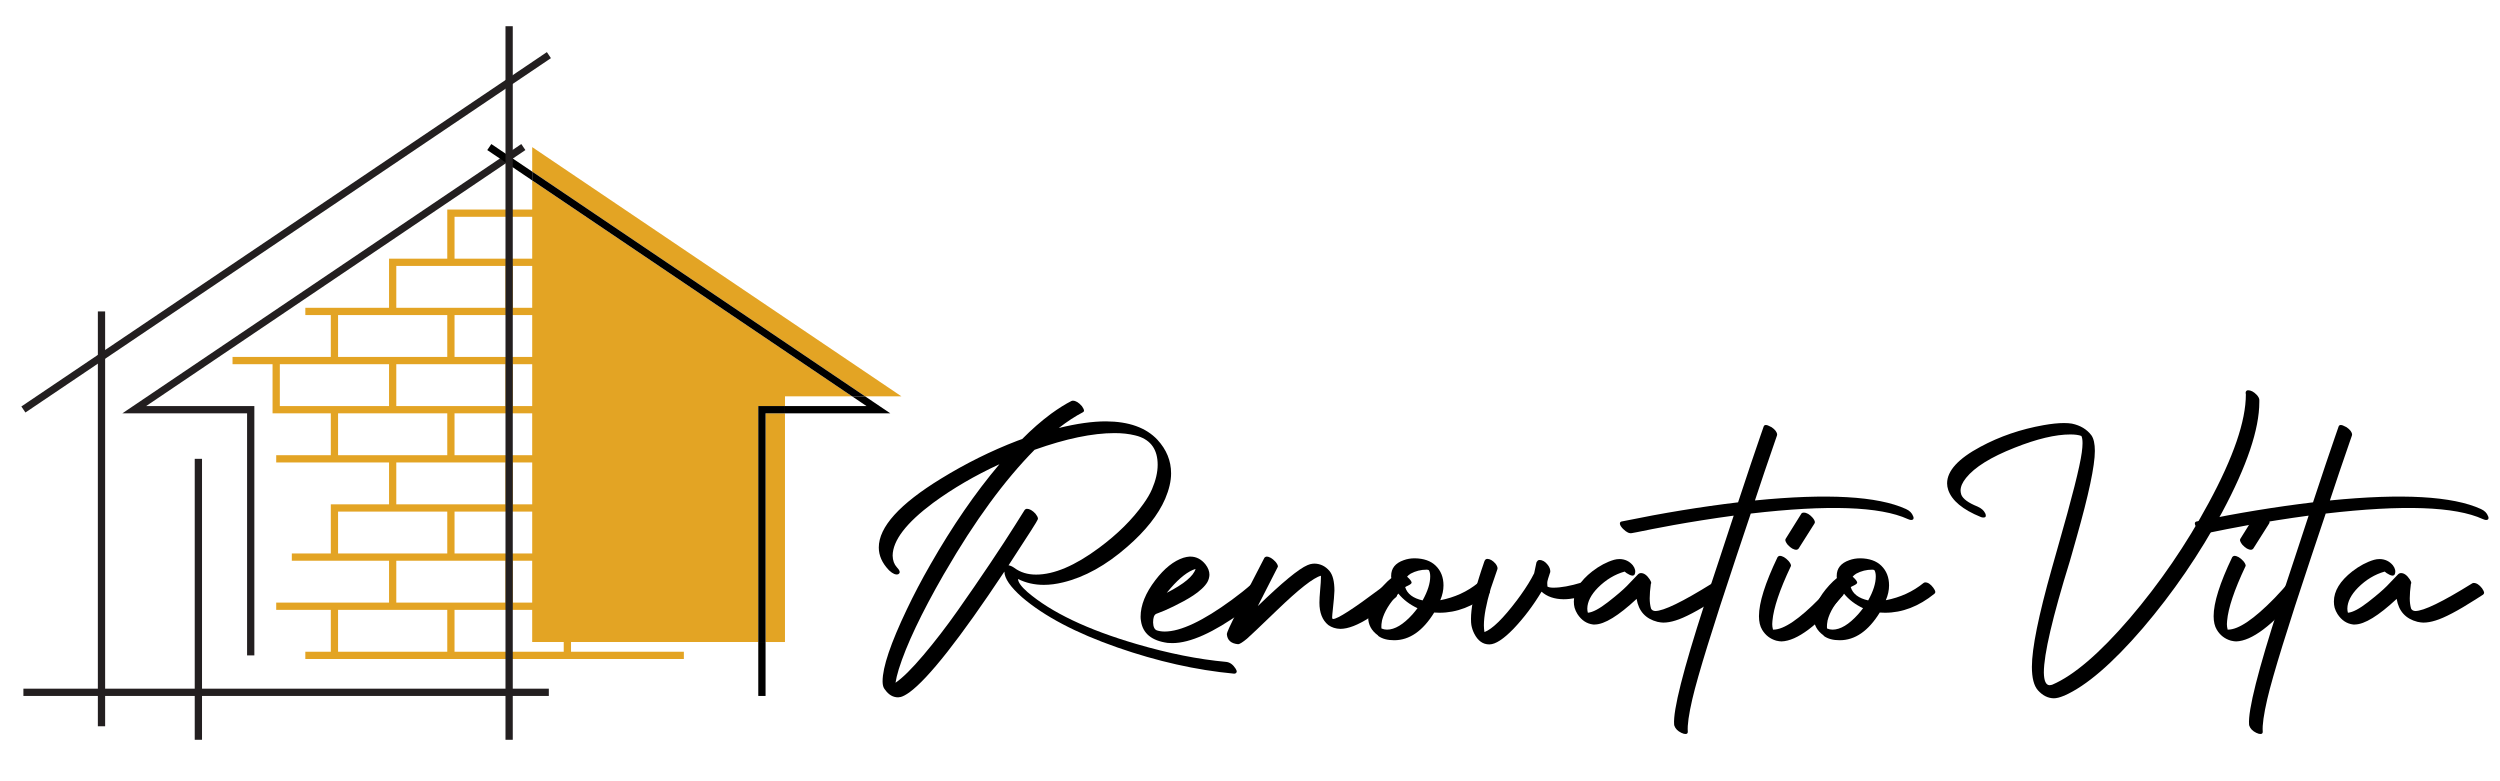 <?xml version="1.0" encoding="utf-8"?>
<!-- Generator: Adobe Illustrator 16.0.0, SVG Export Plug-In . SVG Version: 6.00 Build 0)  -->
<!DOCTYPE svg PUBLIC "-//W3C//DTD SVG 1.1//EN" "http://www.w3.org/Graphics/SVG/1.1/DTD/svg11.dtd">
<svg version="1.1" id="Calque_1" xmlns="http://www.w3.org/2000/svg" xmlns:xlink="http://www.w3.org/1999/xlink" x="0px" y="0px"
	 width="224px" height="70px" viewBox="0 0 224 70" enable-background="new 0 0 224 70" xml:space="preserve">
<g>
	<g>
		<polygon fill="#231F20" points="22.79,58.723 22.138,58.723 22.138,37.035 10.962,37.035 46.709,12.906 47.074,13.446 
			13.095,36.383 22.79,36.383 		"/>
	</g>
	<polygon fill="none" points="45.292,28.229 40.727,28.229 40.727,31.979 45.292,31.979 47.685,31.979 47.685,28.229 	"/>
	<polygon fill="none" points="40.727,19.425 40.727,23.175 45.292,23.175 47.685,23.175 47.685,19.425 	"/>
	<rect x="45.944" y="23.828" fill="none" width="1.74" height="3.75"/>
	<rect x="45.944" y="41.437" fill="none" width="1.74" height="3.75"/>
	<polygon fill="none" points="47.685,54.646 45.292,54.646 40.727,54.646 40.727,58.396 50.51,58.396 50.51,57.525 47.685,57.525 	
		"/>
	<rect x="45.944" y="50.242" fill="none" width="1.74" height="3.75"/>
	<polygon fill="none" points="45.292,45.84 40.727,45.84 40.727,49.59 45.292,49.59 47.685,49.59 47.685,45.84 	"/>
	<polygon fill="none" points="45.292,37.035 40.727,37.035 40.727,40.785 45.292,40.785 47.685,40.785 47.685,37.035 	"/>
	<rect x="45.944" y="32.632" fill="none" width="1.74" height="3.75"/>
	<polygon fill="none" points="70.334,36.383 77.637,36.383 76.349,35.513 70.334,35.513 	"/>
	<g>
		<polygon fill="#E3A424" points="47.685,13.181 47.685,15.377 77.515,35.513 80.769,35.513 		"/>
		<rect x="68.594" y="37.035" fill="#E3A424" width="1.74" height="20.49"/>
		<path fill="#E3A424" d="M47.685,18.772h-7.61v4.403h-5.217v4.403h-4.566v-0.001h-2.934v0.652h2.282v3.75h-4.566h-4.239v0.653
			h3.586v4.403h0.327l0,0h4.892v3.75h-4.892l0,0l0,0v0.651h5.544l0,0h4.566v3.75h-4.892h-0.326v0.328l0,0v4.075h-3.493v0.651h0
			v0.001h3.493h5.218v3.75h-4.566l0,0h-5.544v0.653l0,0l0,0h4.892v3.75h-2.283v0.652h2.935v-0.001h10.436l0,0h9.784h0.652h10.11
			v-0.651h-10.11v-0.87l0,0h16.78V36.383h2.392v-0.87h6.015L47.685,16.165V18.772z M40.727,19.425h6.958l0,0v3.75l0,0h-2.393h-4.565
			V19.425z M29.639,36.383h-4.566v-3.75h4.566h5.218v3.75H29.639z M35.509,32.632h5.217h4.565v3.75h-5.218l0,0h-4.565V32.632z
			 M47.685,45.187h-1.74v-3.75h1.74V45.187z M45.944,37.035h1.74l0,0v3.75h-2.393h-4.565v-3.75H45.944L45.944,37.035z
			 M47.685,36.383L47.685,36.383h-1.74v-3.75h1.74l0,0V36.383z M45.292,49.59h-4.565v-3.75h5.218l0,0h1.74v3.75l0,0H45.292z
			 M47.685,31.979L47.685,31.979h-2.393h-4.565v-3.75h5.218l0,0h1.74l0,0V31.979z M45.944,50.242h1.74l0,0v3.75l0,0h-1.74V50.242z
			 M47.685,27.578L47.685,27.578h-1.74v-3.75h1.74l0,0V27.578z M35.509,23.828h9.783v3.75h-5.218l0,0h-4.565V23.828z M30.291,28.229
			h4.566h5.217v3.75h-4.565h-0.652h-4.566V28.229z M30.291,40.785v-3.75h4.566h0.652h4.565v3.75h-4.565h-0.652H30.291z
			 M35.509,41.437h5.217h4.565v3.75h-5.218l0,0h-4.565V41.437z M30.291,49.59v-3.75h4.566h0.652h4.565v3.75h-4.565h-0.652H30.291z
			 M35.509,50.242h5.217h4.565v3.75h-5.218l0,0h-4.565V50.242z M30.291,54.646h4.566h0.652h4.565v3.75h-9.784V54.646z M50.51,57.525
			L50.51,57.525v0.87h-9.784v-3.75h5.218l0,0h1.74l0,0v2.88H50.51"/>
	</g>
	<rect x="67.942" y="57.525" width="0.652" height="4.832"/>
	<polygon points="44.023,12.906 43.658,13.446 47.685,16.165 47.685,15.377 	"/>
	<polygon points="77.515,35.513 76.349,35.513 77.637,36.383 70.334,36.383 70.334,37.035 79.77,37.035 	"/>
	<polygon points="67.942,36.383 67.942,57.525 68.594,57.525 68.594,37.035 70.334,37.035 70.334,36.383 	"/>
	<polygon points="77.515,35.513 47.685,15.377 47.685,16.165 76.349,35.513 	"/>
	<g>
		
			<rect x="25.309" y="-7.579" transform="matrix(0.559 0.829 -0.829 0.559 28.569 -12.075)" fill="#231F20" width="0.652" height="56.799"/>
	</g>
	<g>
		<rect x="8.768" y="27.904" fill="#231F20" width="0.652" height="37.17"/>
	</g>
	<g>
		<rect x="2.097" y="61.705" fill="#231F20" width="47.078" height="0.652"/>
	</g>
	<g>
		<rect x="17.448" y="41.111" fill="#231F20" width="0.653" height="25.173"/>
	</g>
	<g>
		<rect x="45.292" y="2.349" fill="#231F20" width="0.652" height="63.936"/>
	</g>
</g>
<g>
	<path d="M89.992,51.214c-3.966,5.972-6.804,9.58-8.515,10.826c-0.306,0.216-0.561,0.352-0.765,0.408
		c-0.114,0.022-0.193,0.034-0.238,0.034c-0.453,0-0.838-0.222-1.156-0.663c-0.057-0.068-0.102-0.136-0.136-0.204
		c-0.068-0.147-0.102-0.34-0.102-0.578c0-1.258,0.725-3.404,2.175-6.441c0.623-1.313,1.326-2.651,2.108-4.011
		c1.96-3.433,4.022-6.43,6.186-8.99c-2.187,1.008-4.169,2.164-5.948,3.467c-2.402,1.79-3.609,3.365-3.62,4.725
		c0.011,0.431,0.136,0.776,0.374,1.037c0.272,0.283,0.328,0.481,0.17,0.595c-0.023,0.012-0.04,0.022-0.051,0.034
		c-0.215,0.067-0.476-0.04-0.782-0.323c-0.034-0.034-0.057-0.057-0.068-0.068c-0.589-0.623-0.884-1.291-0.884-2.005
		c0-1.836,1.858-3.893,5.575-6.17c2.209-1.359,4.492-2.492,6.849-3.398c0.159-0.057,0.3-0.108,0.425-0.153
		c0.838-0.85,1.7-1.604,2.583-2.261c0.691-0.498,1.297-0.878,1.818-1.139c0.045-0.022,0.091-0.034,0.136-0.034
		c0.26,0,0.532,0.164,0.816,0.493c0.113,0.159,0.175,0.289,0.187,0.392c0,0.067-0.034,0.118-0.102,0.152
		c-0.68,0.352-1.4,0.821-2.159,1.41c1.609-0.396,3.02-0.595,4.232-0.595c2.05,0.012,3.586,0.562,4.606,1.649
		c0.815,0.883,1.224,1.886,1.224,3.008c0,0.691-0.176,1.45-0.527,2.277c-0.623,1.439-1.756,2.872-3.398,4.3
		c-1.904,1.666-3.824,2.73-5.762,3.195c-0.601,0.147-1.173,0.221-1.717,0.221c-0.838,0-1.609-0.175-2.311-0.526
		c0.011,0.295,0.294,0.686,0.85,1.173c2.13,1.824,5.388,3.376,9.773,4.656c2.866,0.839,5.54,1.371,8.021,1.598
		c0.328,0.034,0.606,0.227,0.833,0.578c0.079,0.113,0.119,0.215,0.119,0.306c-0.023,0.103-0.091,0.159-0.204,0.17h-0.051
		c-3.377-0.317-6.855-1.099-10.436-2.346c-3.705-1.291-6.555-2.792-8.549-4.503C90.53,52.591,90.003,51.826,89.992,51.214z
		 M91.811,45.69c0.045-0.057,0.107-0.091,0.187-0.103c0.249,0,0.51,0.147,0.782,0.442c0.136,0.17,0.209,0.312,0.221,0.425
		c0,0.034-0.011,0.074-0.034,0.119c0,0.067-0.793,1.314-2.379,3.739c-0.08,0.113-0.153,0.227-0.221,0.34
		c0.159,0.022,0.334,0.102,0.527,0.237c0.533,0.397,1.178,0.595,1.938,0.595c1.609,0,3.49-0.798,5.643-2.396
		c1.654-1.224,2.98-2.538,3.977-3.943c0.34-0.476,0.595-0.912,0.765-1.309c0.34-0.793,0.51-1.523,0.51-2.192
		c0-1.337-0.589-2.192-1.768-2.566c-0.091-0.022-0.176-0.045-0.254-0.068c-0.545-0.136-1.156-0.204-1.836-0.204
		c-1.983,0-4.374,0.499-7.172,1.496c-2.697,2.73-5.359,6.368-7.988,10.911c-0.057,0.091-0.107,0.176-0.153,0.255
		c-2.005,3.49-3.348,6.322-4.028,8.498c-0.147,0.487-0.244,0.89-0.289,1.207c0.634-0.431,1.467-1.255,2.499-2.474
		c1.031-1.218,2.053-2.546,3.067-3.985c1.014-1.438,1.983-2.847,2.906-4.224c0.923-1.376,1.668-2.518,2.235-3.424L91.811,45.69z"/>
	<path d="M103.589,55.004c-0.182,0.091-0.272,0.346-0.272,0.765c0.012,0.396,0.125,0.635,0.34,0.714
		c0.216,0.068,0.448,0.103,0.697,0.103c1.428,0,3.433-0.946,6.017-2.839c0.668-0.487,1.258-0.957,1.768-1.41
		c0.045-0.034,0.091-0.052,0.136-0.052c0.227,0,0.459,0.17,0.697,0.511c0.124,0.181,0.187,0.334,0.187,0.458
		c-0.012,0.068-0.034,0.125-0.068,0.17c-0.271,0.272-0.872,0.743-1.801,1.411c-2.572,1.847-4.646,2.776-6.221,2.787
		c-0.204,0-0.352-0.006-0.442-0.017c-1.438-0.192-2.237-0.85-2.396-1.972c-0.022-0.125-0.033-0.249-0.033-0.374
		c0-1.031,0.441-2.124,1.325-3.28c0.805-1.054,1.643-1.722,2.516-2.005c0.192-0.057,0.374-0.091,0.544-0.103h0.067
		c0.533,0,0.986,0.232,1.36,0.697c0.237,0.306,0.356,0.617,0.356,0.935c-0.011,0.227-0.067,0.437-0.17,0.629
		c-0.113,0.204-0.286,0.413-0.519,0.629c-0.232,0.215-0.487,0.413-0.765,0.595s-0.572,0.356-0.884,0.526s-0.609,0.323-0.892,0.459
		c-0.284,0.137-0.542,0.255-0.773,0.357c-0.232,0.102-0.417,0.176-0.553,0.221L103.589,55.004z M104.54,53.117
		c1.53-0.781,2.391-1.495,2.584-2.142c-0.669,0.204-1.417,0.782-2.244,1.734C104.756,52.846,104.643,52.981,104.54,53.117z"/>
	<path d="M113.293,49.974c0.045-0.057,0.107-0.091,0.188-0.103c0.249,0,0.515,0.153,0.799,0.459
		c0.136,0.159,0.209,0.295,0.221,0.408c0,0.034-0.012,0.067-0.034,0.102c-0.012,0.023-0.601,1.179-1.768,3.467
		c2.187-2.118,3.671-3.342,4.453-3.671c0.091-0.034,0.17-0.062,0.237-0.085c0.147-0.034,0.278-0.051,0.392-0.051
		c0.532,0.012,0.979,0.232,1.343,0.663c0.294,0.352,0.441,0.94,0.441,1.768c0,0.261-0.063,0.963-0.187,2.107
		c-0.012,0.125-0.018,0.215-0.018,0.271c0,0.068,0.012,0.113,0.034,0.137c0.022,0.011,0.04,0.017,0.051,0.017
		c0.396,0,1.796-0.9,4.198-2.702c0.317-0.238,0.521-0.396,0.612-0.477c0.033-0.022,0.073-0.033,0.118-0.033
		c0.204,0,0.419,0.181,0.646,0.544c0.113,0.192,0.17,0.356,0.17,0.492c-0.012,0.08-0.04,0.147-0.085,0.204
		c-1.134,0.93-1.927,1.541-2.38,1.836c-1.054,0.68-1.932,1.02-2.634,1.02c-0.408-0.011-0.766-0.125-1.071-0.34
		c-0.532-0.431-0.799-1.099-0.799-2.006c0-0.261,0.022-0.651,0.068-1.173c0.045-0.486,0.067-0.838,0.067-1.054v-0.187
		c-0.668,0.17-1.988,1.207-3.96,3.11c-1.541,1.484-2.43,2.328-2.668,2.532c-0.385,0.317-0.646,0.481-0.782,0.493
		c-0.646-0.057-0.985-0.363-1.02-0.918C109.928,56.567,111.05,54.29,113.293,49.974z"/>
	<path d="M124.664,51.792c0-0.022-0.006-0.057-0.018-0.103c0-0.033,0-0.062,0-0.085c0-0.68,0.374-1.149,1.122-1.41
		c0.306-0.113,0.635-0.17,0.985-0.17c0.816,0.011,1.445,0.232,1.887,0.663c0.465,0.453,0.697,1.042,0.697,1.767
		c0,0.432-0.097,0.873-0.289,1.326c1.291-0.249,2.419-0.765,3.382-1.547c0.045-0.034,0.097-0.051,0.153-0.051
		c0.237,0,0.476,0.159,0.714,0.476c0.113,0.147,0.175,0.278,0.187,0.392c-0.012,0.067-0.04,0.118-0.085,0.152
		c-1.405,1.134-2.878,1.7-4.419,1.7c-0.215,0-0.374-0.006-0.476-0.018c-1.02,1.654-2.216,2.481-3.586,2.481
		c-0.59,0-1.06-0.124-1.411-0.374c-0.022-0.034-0.039-0.057-0.051-0.067c-0.578-0.419-0.867-0.958-0.867-1.615
		c0-0.895,0.465-1.853,1.394-2.872C124.21,52.188,124.437,51.973,124.664,51.792z M125.293,53.186
		c-0.782,0.839-1.27,1.638-1.462,2.396c-0.023,0.125-0.04,0.237-0.051,0.34c-0.012,0.204-0.012,0.334,0,0.391
		c0.158,0.068,0.322,0.103,0.492,0.103c0.703,0,1.468-0.459,2.295-1.377c0.158-0.182,0.306-0.362,0.441-0.544
		C126.307,54.166,125.734,53.729,125.293,53.186z M126.074,51.673c0.261,0.227,0.396,0.402,0.408,0.526
		c0,0.08-0.108,0.17-0.323,0.272c-0.125,0.057-0.21,0.102-0.255,0.136c0.182,0.601,0.702,0.997,1.563,1.189
		c0.453-0.815,0.68-1.529,0.68-2.141c0-0.238-0.039-0.426-0.118-0.562c-0.034-0.034-0.103-0.051-0.204-0.051
		c-0.51,0-0.986,0.119-1.428,0.356C126.25,51.491,126.143,51.582,126.074,51.673z"/>
	<path d="M133.042,50.211c0.046-0.079,0.113-0.124,0.204-0.136c0.249,0,0.499,0.142,0.748,0.425
		c0.113,0.147,0.176,0.283,0.187,0.408c0,0.045-0.006,0.079-0.017,0.102l-0.595,1.733c-0.408,1.383-0.612,2.477-0.612,3.28
		c0,0.216,0.018,0.42,0.051,0.612c0.714-0.272,1.688-1.229,2.924-2.872c0.113-0.159,0.221-0.307,0.323-0.442
		c0.51-0.714,0.911-1.365,1.206-1.954l0.204-0.969c0.034-0.068,0.057-0.103,0.068-0.103c0.045-0.079,0.113-0.119,0.204-0.119
		c0.271,0,0.521,0.147,0.747,0.442c0.159,0.204,0.232,0.414,0.222,0.629c-0.171,0.51-0.256,0.787-0.256,0.833
		c-0.011,0.057-0.017,0.107-0.017,0.152c0,0.136,0.006,0.244,0.017,0.323c0.113,0.068,0.289,0.102,0.527,0.102
		c0.68,0,1.523-0.152,2.532-0.459c0.034-0.011,0.073-0.017,0.119-0.017c0.261,0,0.51,0.164,0.748,0.493
		c0.102,0.136,0.152,0.255,0.152,0.356c-0.022,0.091-0.073,0.153-0.152,0.188c-0.975,0.317-1.802,0.476-2.481,0.476
		c-0.827-0.011-1.484-0.238-1.972-0.68c-0.748,1.246-1.592,2.362-2.532,3.348c-0.884,0.907-1.592,1.366-2.125,1.377h-0.033
		c-0.567,0-1.015-0.323-1.343-0.969c-0.125-0.249-0.21-0.504-0.255-0.765c-0.023-0.125-0.034-0.312-0.034-0.561
		c0-0.216,0.014-0.453,0.042-0.714s0.065-0.519,0.11-0.773c0.046-0.255,0.1-0.516,0.162-0.782c0.062-0.266,0.13-0.519,0.204-0.756
		c0.073-0.238,0.145-0.471,0.212-0.697c0.068-0.227,0.133-0.431,0.195-0.611c0.063-0.182,0.116-0.34,0.162-0.477
		c0.045-0.136,0.079-0.237,0.102-0.306L133.042,50.211z"/>
	<path d="M146.47,51.452c-0.091,0.192-0.335,0.158-0.731-0.103c-0.067-0.045-0.125-0.09-0.17-0.136
		c-0.884,0.249-1.683,0.73-2.396,1.444c-0.623,0.635-0.94,1.258-0.951,1.87c0,0.136,0.017,0.261,0.051,0.374
		c0.431-0.034,1.031-0.352,1.802-0.952s1.334-1.082,1.69-1.444c0.357-0.362,0.677-0.697,0.961-1.003l0.017-0.018
		c0.079-0.09,0.176-0.136,0.289-0.136c0.271,0,0.532,0.188,0.781,0.562c0.091,0.136,0.137,0.249,0.137,0.34
		c-0.012,0.033-0.023,0.057-0.034,0.067c-0.068,0.499-0.103,0.93-0.103,1.292c0,0.34,0.04,0.646,0.119,0.918
		c0.068,0.136,0.192,0.21,0.374,0.221c0.748,0,2.441-0.821,5.082-2.465c0.045-0.033,0.096-0.051,0.152-0.051
		c0.25,0,0.499,0.159,0.748,0.477c0.113,0.158,0.176,0.294,0.188,0.407c-0.012,0.08-0.046,0.136-0.103,0.17
		c-0.136,0.091-0.356,0.232-0.662,0.425c-1.598,1.021-2.794,1.649-3.587,1.887c-0.396,0.125-0.759,0.188-1.087,0.188
		c-0.137,0-0.313-0.023-0.527-0.068c-1.065-0.271-1.688-0.957-1.869-2.057c-1.632,1.519-2.879,2.283-3.739,2.295h-0.153
		c-0.578-0.068-1.048-0.38-1.41-0.936c-0.113-0.181-0.198-0.367-0.255-0.561c-0.046-0.17-0.068-0.356-0.068-0.561
		c0-0.94,0.55-1.842,1.648-2.702c0.646-0.499,1.298-0.845,1.955-1.037c0.158-0.045,0.328-0.068,0.51-0.068
		c0.476,0.012,0.866,0.199,1.173,0.562C146.515,50.937,146.571,51.203,146.47,51.452z"/>
	<path d="M158.026,38.212c0.067-0.181,0.271-0.175,0.611,0.018c0.045,0.022,0.079,0.039,0.103,0.051
		c0.316,0.215,0.481,0.437,0.492,0.663c-0.011,0.033-0.017,0.063-0.017,0.085l-0.17,0.492c-0.657,1.893-1.258,3.666-1.802,5.32
		c6.481-0.646,10.99-0.392,13.528,0.765c0.329,0.147,0.544,0.362,0.646,0.646c0.011,0.034,0.022,0.063,0.034,0.085
		c0.033,0.17-0.04,0.255-0.222,0.255c-0.091-0.011-0.187-0.039-0.289-0.085c-2.48-1.133-7.172-1.297-14.072-0.492
		c-0.261,0.804-0.691,2.09-1.291,3.857c-2.119,6.346-3.434,10.6-3.943,12.764c-0.317,1.371-0.453,2.34-0.408,2.906
		c0.012,0.192-0.107,0.261-0.356,0.204c-0.079-0.022-0.153-0.051-0.221-0.085c-0.329-0.159-0.538-0.374-0.629-0.646
		c-0.012-0.046-0.018-0.08-0.018-0.103c-0.102-1.269,0.805-4.86,2.72-10.775c0.294-0.895,0.742-2.249,1.343-4.062
		c0.589-1.768,1.014-3.06,1.274-3.875c-0.93,0.125-1.875,0.264-2.838,0.416c-0.963,0.153-1.805,0.295-2.524,0.425
		c-0.72,0.131-1.368,0.253-1.946,0.366c-0.577,0.113-1.025,0.203-1.342,0.271l-0.459,0.085c-0.227,0.057-0.487-0.063-0.782-0.356
		c-0.034-0.034-0.063-0.063-0.085-0.085c-0.022-0.034-0.048-0.065-0.076-0.094s-0.052-0.06-0.068-0.094s-0.031-0.062-0.042-0.085
		c-0.012-0.022-0.021-0.048-0.026-0.076c-0.005-0.028-0.008-0.054-0.008-0.076c0-0.023,0.003-0.043,0.008-0.06
		c0.006-0.018,0.018-0.034,0.034-0.052c0.018-0.017,0.034-0.03,0.051-0.042c0.018-0.012,0.037-0.018,0.06-0.018l0.17-0.033
		c3.524-0.726,6.946-1.286,10.266-1.683c0.374-1.145,0.754-2.286,1.139-3.425c0.386-1.139,0.674-1.985,0.867-2.541L158.026,38.212z"
		/>
	<path d="M159.268,49.922c0.045-0.067,0.107-0.107,0.187-0.118c0.249,0,0.516,0.152,0.799,0.458c0.136,0.159,0.21,0.295,0.221,0.408
		c0,0.034-0.011,0.068-0.034,0.103c-0.985,2.084-1.529,3.705-1.631,4.86c-0.012,0.102-0.018,0.198-0.018,0.289
		c0,0.158,0.022,0.323,0.068,0.493h0.034c0.94,0,2.334-0.946,4.181-2.839c0.476-0.498,0.884-0.951,1.224-1.359
		c0.034-0.045,0.079-0.068,0.136-0.068c0.192,0,0.396,0.17,0.612,0.51c0.113,0.182,0.17,0.34,0.17,0.477
		c-0.012,0.057-0.034,0.118-0.068,0.187c-2.289,2.72-4.13,4.102-5.523,4.147c-0.125,0-0.283-0.023-0.476-0.068
		c-0.544-0.158-0.964-0.481-1.258-0.969c-0.193-0.317-0.289-0.725-0.289-1.224C157.602,54.007,158.156,52.245,159.268,49.922z
		 M161.153,49.157c-0.045,0.057-0.107,0.091-0.187,0.103c-0.249,0-0.51-0.147-0.782-0.442c-0.136-0.17-0.209-0.312-0.221-0.425
		c0-0.034,0.012-0.073,0.034-0.119l1.41-2.26c0.046-0.057,0.113-0.085,0.204-0.085c0.261,0,0.527,0.152,0.799,0.458
		c0.125,0.147,0.192,0.278,0.204,0.392c0,0.033-0.012,0.073-0.034,0.119L161.153,49.157z"/>
	<path d="M164.587,51.792c0-0.022-0.006-0.057-0.018-0.103c0-0.033,0-0.062,0-0.085c0-0.68,0.374-1.149,1.122-1.41
		c0.306-0.113,0.635-0.17,0.985-0.17c0.816,0.011,1.445,0.232,1.887,0.663c0.465,0.453,0.697,1.042,0.697,1.767
		c0,0.432-0.097,0.873-0.289,1.326c1.291-0.249,2.419-0.765,3.382-1.547c0.045-0.034,0.097-0.051,0.153-0.051
		c0.237,0,0.476,0.159,0.714,0.476c0.113,0.147,0.175,0.278,0.187,0.392c-0.012,0.067-0.04,0.118-0.085,0.152
		c-1.405,1.134-2.878,1.7-4.419,1.7c-0.215,0-0.374-0.006-0.476-0.018c-1.02,1.654-2.216,2.481-3.586,2.481
		c-0.59,0-1.06-0.124-1.411-0.374c-0.022-0.034-0.039-0.057-0.051-0.067c-0.578-0.419-0.867-0.958-0.867-1.615
		c0-0.895,0.465-1.853,1.394-2.872C164.133,52.188,164.359,51.973,164.587,51.792z M165.216,53.186
		c-0.782,0.839-1.27,1.638-1.462,2.396c-0.023,0.125-0.04,0.237-0.051,0.34c-0.012,0.204-0.012,0.334,0,0.391
		c0.158,0.068,0.322,0.103,0.492,0.103c0.703,0,1.468-0.459,2.295-1.377c0.158-0.182,0.306-0.362,0.441-0.544
		C166.229,54.166,165.657,53.729,165.216,53.186z M165.997,51.673c0.261,0.227,0.396,0.402,0.408,0.526
		c0,0.08-0.108,0.17-0.323,0.272c-0.125,0.057-0.21,0.102-0.255,0.136c0.182,0.601,0.702,0.997,1.563,1.189
		c0.453-0.815,0.68-1.529,0.68-2.141c0-0.238-0.039-0.426-0.118-0.562c-0.034-0.034-0.103-0.051-0.204-0.051
		c-0.51,0-0.986,0.119-1.428,0.356C166.173,51.491,166.065,51.582,165.997,51.673z"/>
	<path d="M177.181,45.385c0.34,0.147,0.572,0.351,0.697,0.611c0.011,0.034,0.022,0.063,0.033,0.085
		c0.058,0.204-0.017,0.301-0.221,0.289c-0.068,0-0.142-0.017-0.221-0.051c-1.609-0.657-2.578-1.462-2.906-2.414
		c-0.068-0.203-0.103-0.401-0.103-0.595c0-1.121,0.997-2.215,2.991-3.28c1.723-0.929,3.609-1.574,5.66-1.938
		c0.702-0.124,1.309-0.187,1.818-0.187c0.271,0,0.51,0.017,0.714,0.051c0.759,0.159,1.343,0.51,1.751,1.054
		c0.203,0.295,0.306,0.76,0.306,1.394c0,1.326-0.55,3.921-1.648,7.784c-0.103,0.386-0.25,0.907-0.442,1.563
		c-0.012,0.058-0.063,0.232-0.152,0.527c-1.553,5.02-2.329,8.345-2.329,9.977c0.012,0.748,0.182,1.127,0.51,1.139
		c0.113-0.012,0.198-0.028,0.255-0.051c1.927-0.827,4.238-2.811,6.935-5.949c2.708-3.172,5.064-6.616,7.07-10.333
		c2.221-4.102,3.331-7.342,3.331-9.722c0-0.022-0.006-0.057-0.017-0.102c0-0.034,0-0.062,0-0.085
		c0.022-0.113,0.09-0.175,0.204-0.187c0.26,0,0.521,0.136,0.781,0.408c0.147,0.159,0.227,0.306,0.238,0.442v0.204
		c0,2.437-1.11,5.728-3.331,9.875c-2.018,3.738-4.391,7.206-7.121,10.401c-2.709,3.149-5.048,5.161-7.02,6.033
		c-0.023,0.011-0.04,0.017-0.051,0.017c-0.352,0.147-0.652,0.222-0.901,0.222c-0.521-0.012-0.991-0.249-1.41-0.714
		c-0.363-0.408-0.544-1.11-0.544-2.107c0-1.654,0.595-4.589,1.784-8.804c0.136-0.487,0.323-1.15,0.562-1.989
		c1.246-4.339,1.954-7.144,2.124-8.412c0.045-0.329,0.068-0.606,0.068-0.833c0-0.295-0.034-0.51-0.103-0.646
		c-0.238-0.09-0.566-0.136-0.985-0.136c-1.337,0-3.003,0.396-4.997,1.189c-2.13,0.839-3.58,1.74-4.351,2.703
		c-0.329,0.407-0.493,0.787-0.493,1.139c0,0.102,0.022,0.227,0.068,0.374C175.884,44.704,176.365,45.056,177.181,45.385z"/>
	<path d="M200.006,49.922c0.045-0.067,0.107-0.107,0.187-0.118c0.249,0,0.516,0.152,0.799,0.458c0.136,0.159,0.21,0.295,0.221,0.408
		c0,0.034-0.011,0.068-0.034,0.103c-0.985,2.084-1.529,3.705-1.631,4.86c-0.012,0.102-0.018,0.198-0.018,0.289
		c0,0.158,0.022,0.323,0.068,0.493h0.034c0.94,0,2.334-0.946,4.181-2.839c0.476-0.498,0.884-0.951,1.224-1.359
		c0.034-0.045,0.079-0.068,0.136-0.068c0.192,0,0.396,0.17,0.612,0.51c0.113,0.182,0.17,0.34,0.17,0.477
		c-0.012,0.057-0.034,0.118-0.068,0.187c-2.289,2.72-4.13,4.102-5.523,4.147c-0.125,0-0.283-0.023-0.476-0.068
		c-0.544-0.158-0.964-0.481-1.258-0.969c-0.193-0.317-0.289-0.725-0.289-1.224C198.34,54.007,198.895,52.245,200.006,49.922z
		 M201.892,49.157c-0.045,0.057-0.107,0.091-0.187,0.103c-0.249,0-0.51-0.147-0.782-0.442c-0.136-0.17-0.209-0.312-0.221-0.425
		c0-0.034,0.012-0.073,0.034-0.119l1.41-2.26c0.046-0.057,0.113-0.085,0.204-0.085c0.261,0,0.527,0.152,0.799,0.458
		c0.125,0.147,0.192,0.278,0.204,0.392c0,0.033-0.012,0.073-0.034,0.119L201.892,49.157z"/>
	<path d="M209.541,38.212c0.067-0.181,0.271-0.175,0.611,0.018c0.045,0.022,0.079,0.039,0.103,0.051
		c0.316,0.215,0.481,0.437,0.492,0.663c-0.011,0.033-0.017,0.063-0.017,0.085l-0.17,0.492c-0.657,1.893-1.258,3.666-1.802,5.32
		c6.481-0.646,10.99-0.392,13.528,0.765c0.329,0.147,0.544,0.362,0.646,0.646c0.011,0.034,0.022,0.063,0.034,0.085
		c0.033,0.17-0.04,0.255-0.222,0.255c-0.091-0.011-0.187-0.039-0.289-0.085c-2.48-1.133-7.172-1.297-14.072-0.492
		c-0.261,0.804-0.691,2.09-1.291,3.857c-2.119,6.346-3.434,10.6-3.943,12.764c-0.317,1.371-0.453,2.34-0.408,2.906
		c0.012,0.192-0.107,0.261-0.356,0.204c-0.079-0.022-0.153-0.051-0.221-0.085c-0.329-0.159-0.538-0.374-0.629-0.646
		c-0.012-0.046-0.018-0.08-0.018-0.103c-0.102-1.269,0.805-4.86,2.72-10.775c0.294-0.895,0.742-2.249,1.343-4.062
		c0.589-1.768,1.014-3.06,1.274-3.875c-0.93,0.125-1.875,0.264-2.838,0.416c-0.963,0.153-1.805,0.295-2.524,0.425
		c-0.72,0.131-1.368,0.253-1.946,0.366c-0.577,0.113-1.025,0.203-1.342,0.271l-0.459,0.085c-0.227,0.057-0.487-0.063-0.782-0.356
		c-0.034-0.034-0.063-0.063-0.085-0.085c-0.022-0.034-0.048-0.065-0.076-0.094s-0.052-0.06-0.068-0.094s-0.031-0.062-0.042-0.085
		c-0.012-0.022-0.021-0.048-0.026-0.076c-0.005-0.028-0.008-0.054-0.008-0.076c0-0.023,0.003-0.043,0.008-0.06
		c0.006-0.018,0.018-0.034,0.034-0.052c0.018-0.017,0.034-0.03,0.051-0.042c0.018-0.012,0.037-0.018,0.06-0.018l0.17-0.033
		c3.524-0.726,6.946-1.286,10.266-1.683c0.374-1.145,0.754-2.286,1.139-3.425c0.386-1.139,0.674-1.985,0.867-2.541L209.541,38.212z"
		/>
	<path d="M214.571,51.452c-0.091,0.192-0.335,0.158-0.731-0.103c-0.067-0.045-0.125-0.09-0.17-0.136
		c-0.884,0.249-1.683,0.73-2.396,1.444c-0.623,0.635-0.94,1.258-0.951,1.87c0,0.136,0.017,0.261,0.051,0.374
		c0.431-0.034,1.031-0.352,1.802-0.952s1.334-1.082,1.69-1.444c0.357-0.362,0.677-0.697,0.961-1.003l0.017-0.018
		c0.079-0.09,0.176-0.136,0.289-0.136c0.271,0,0.532,0.188,0.781,0.562c0.091,0.136,0.137,0.249,0.137,0.34
		c-0.012,0.033-0.023,0.057-0.034,0.067c-0.068,0.499-0.103,0.93-0.103,1.292c0,0.34,0.04,0.646,0.119,0.918
		c0.068,0.136,0.192,0.21,0.374,0.221c0.748,0,2.441-0.821,5.082-2.465c0.045-0.033,0.096-0.051,0.152-0.051
		c0.25,0,0.499,0.159,0.748,0.477c0.113,0.158,0.176,0.294,0.188,0.407c-0.012,0.08-0.046,0.136-0.103,0.17
		c-0.136,0.091-0.356,0.232-0.662,0.425c-1.598,1.021-2.794,1.649-3.587,1.887c-0.396,0.125-0.759,0.188-1.087,0.188
		c-0.137,0-0.313-0.023-0.527-0.068c-1.065-0.271-1.688-0.957-1.869-2.057c-1.632,1.519-2.879,2.283-3.739,2.295h-0.153
		c-0.578-0.068-1.048-0.38-1.41-0.936c-0.113-0.181-0.198-0.367-0.255-0.561c-0.046-0.17-0.068-0.356-0.068-0.561
		c0-0.94,0.55-1.842,1.648-2.702c0.646-0.499,1.298-0.845,1.955-1.037c0.158-0.045,0.328-0.068,0.51-0.068
		c0.476,0.012,0.866,0.199,1.173,0.562C214.616,50.937,214.673,51.203,214.571,51.452z"/>
</g>
<g>
</g>
<g>
</g>
<g>
</g>
<g>
</g>
<g>
</g>
<g>
</g>
<g>
</g>
<g>
</g>
<g>
</g>
<g>
</g>
<g>
</g>
<g>
</g>
<g>
</g>
<g>
</g>
<g>
</g>
</svg>
